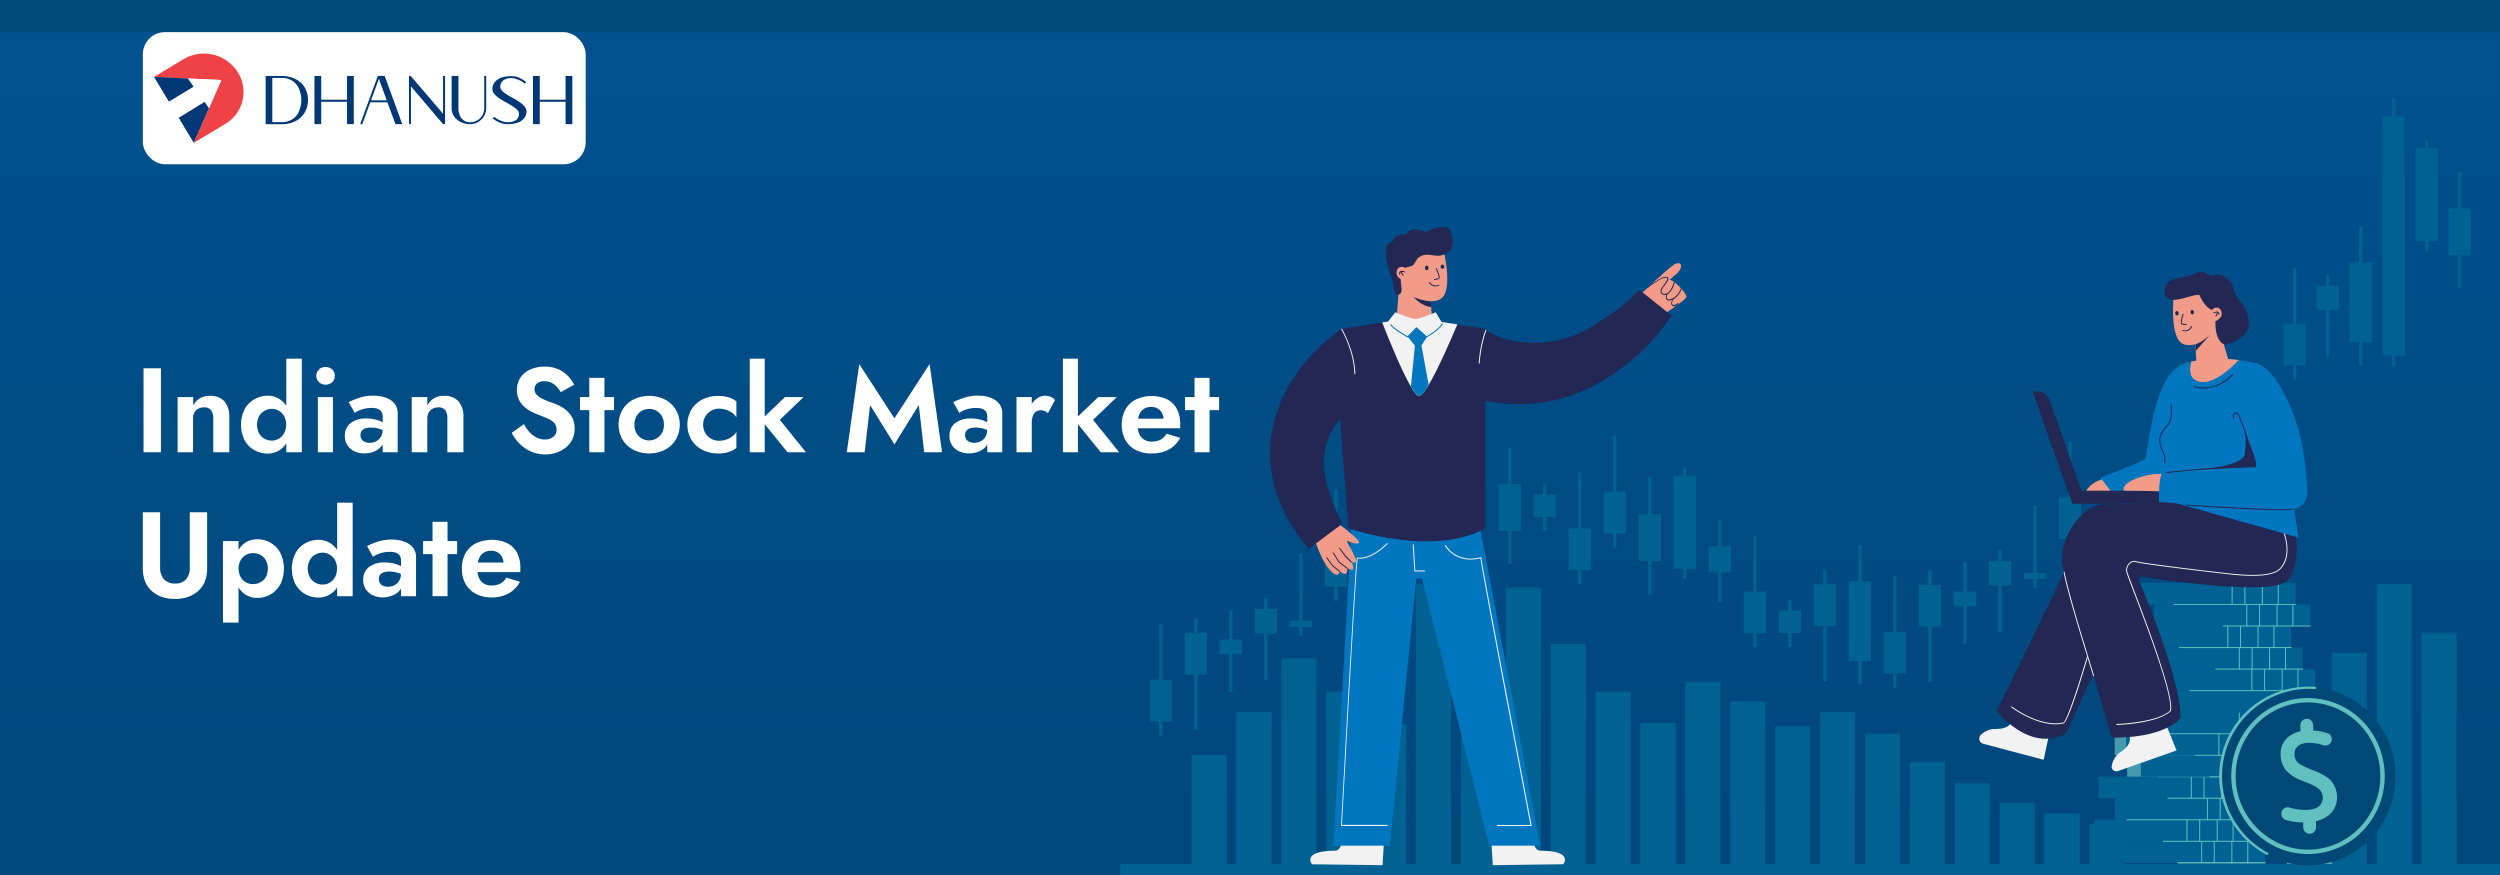 <svg id="Layer_1" data-name="Layer 1" xmlns="http://www.w3.org/2000/svg" xmlns:xlink="http://www.w3.org/1999/xlink" width="700" height="245" viewBox="0 0 700 245"><rect x="0" y="0" width="700" height="245" fill="#333333" stroke="none"/><defs><style>.cls-1{fill:url(#linear-gradient);}.cls-2{fill:#004875;}.cls-3{fill:#fff;}.cls-4{fill:#ef4246;}.cls-5{fill:#003775;}.cls-6{fill:none;}.cls-7{fill:#57b3b5;}.cls-8{fill:#006293;}.cls-9{fill:#60c0c0;}.cls-10{fill:#479aad;}.cls-11{fill:#f29b89;}.cls-12{fill:#f2f2f2;}.cls-13{fill:#222753;}.cls-14{fill:#0076be;}</style><linearGradient id="linear-gradient" x1="350" y1="-741.34" x2="350" y2="-524.33" gradientTransform="matrix(1, 0, 0, -1, 0, -508)" gradientUnits="userSpaceOnUse"><stop offset="0" stop-color="#00477c"/><stop offset="1" stop-color="#00518e"/></linearGradient></defs><title>BLOG POST - GRADIENT VERSION - 14 (1)</title><g id="Layer_1-2" data-name="Layer 1"><g id="Layer_13" data-name="Layer 13"><g id="BACKGROUND"><rect class="cls-1" width="700" height="245"/></g><rect id="STROKE" class="cls-2" width="700" height="9"/><rect id="LOGO_BACKGROUND" data-name="LOGO BACKGROUND" class="cls-3" x="40" y="9" width="124" height="37" rx="6.19"/><g id="DHANUSH_LOGO" data-name="DHANUSH LOGO"><path class="cls-4" d="M68.18,25.73a10.4,10.4,0,0,1-5,8.91L54.26,40l4.24-9.71L62,22.41,52.61,22h0l-9.5-.44,8.2-4.95a11.21,11.21,0,0,1,15.38,3.8h0A10.27,10.27,0,0,1,68.18,25.73Z"/><polygon class="cls-3" points="61.95 22.41 58.5 30.3 57.29 28.52 50.03 32.99 47.3 28.46 54.2 24.26 52.61 21.97 61.95 22.41"/><polygon class="cls-5" points="54.2 24.26 47.3 28.46 43.11 21.52 52.6 21.97 52.61 21.97 54.2 24.26"/><polygon class="cls-5" points="58.5 30.3 54.26 40 50.03 32.99 57.29 28.52 58.5 30.3"/><line class="cls-6" x1="52.61" y1="21.97" x2="52.59" y2="21.94"/><path class="cls-5" d="M86.24,28a7,7,0,0,1-.83,3.34A6.21,6.21,0,0,1,83,33.78a8.44,8.44,0,0,1-4,1H74.38V21.27H79a8.33,8.33,0,0,1,4,1,6.17,6.17,0,0,1,2.44,2.42A6.83,6.83,0,0,1,86.24,28Zm-7.43,6.2a5.43,5.43,0,0,0,3.09-.83,5,5,0,0,0,1.84-2.24A7.84,7.84,0,0,0,84.36,28a7.67,7.67,0,0,0-.62-3.1,5,5,0,0,0-1.84-2.24,5.36,5.36,0,0,0-3.09-.84H76.25V34.2Z"/><path class="cls-5" d="M97.17,27.92V21.27h1.89V34.76H97.17V28.49H89.94v6.27H88.05V21.27h1.89v6.65Z"/><path class="cls-5" d="M106.38,21.27h1.34l4.92,13.49h-1.92l-2.24-6.11h-4.8l-2.23,6.11h-.6l4.93-13.49Zm-2.49,6.82h4.4l-2.2-6Z"/><path class="cls-5" d="M124.06,31.85V21.27h.56V34.76h-.56l-9-10.59V34.76h-.55V21.27H115Z"/><path class="cls-5" d="M135.58,30.24v-9h.56v9a4.32,4.32,0,0,1-.61,2.27,4.83,4.83,0,0,1-1.63,1.64,4.42,4.42,0,0,1-2.27.61,5.91,5.91,0,0,1-2.48-.52,4.8,4.8,0,0,1-1.86-1.45,4.28,4.28,0,0,1-.83-2.22h0v-9.3h1.9v9a5.29,5.29,0,0,0,.37,2,3.17,3.17,0,0,0,1.1,1.43,3,3,0,0,0,1.81.53,3.82,3.82,0,0,0,2-.53,4.08,4.08,0,0,0,1.43-1.43A3.91,3.91,0,0,0,135.58,30.24Z"/><path class="cls-5" d="M143.3,21.86a4.39,4.39,0,0,0-1.82.33,2.39,2.39,0,0,0-1.06.88,2.08,2.08,0,0,0-.35,1.16,1.5,1.5,0,0,0,.29.89,4.17,4.17,0,0,0,.77.8,11.84,11.84,0,0,0,1.1.75c.4.24.83.49,1.28.73a12.33,12.33,0,0,1,1.41.82,13.41,13.41,0,0,1,1.25.88,4.51,4.51,0,0,1,.9,1,2,2,0,0,1,.34,1.12,3,3,0,0,1-.58,1.79,3.92,3.92,0,0,1-1.77,1.29,8.28,8.28,0,0,1-3,.48,5.15,5.15,0,0,1-1.6-.26,7.49,7.49,0,0,1-1.42-.63,6.86,6.86,0,0,1-1.09-.76l.44-.41a5.63,5.63,0,0,0,1,.67,7.26,7.26,0,0,0,1.31.58,4.3,4.3,0,0,0,1.38.23,4.11,4.11,0,0,0,2.44-.59,2.17,2.17,0,0,0,.79-1.84A1.38,1.38,0,0,0,145,31a3.16,3.16,0,0,0-.73-.73,10,10,0,0,0-1-.7L142,28.83q-.75-.41-1.47-.84a9.84,9.84,0,0,1-1.3-.92,4.74,4.74,0,0,1-1-1,2.19,2.19,0,0,1-.36-1.19,3,3,0,0,1,.59-1.79,3.84,3.84,0,0,1,1.76-1.29,8.07,8.07,0,0,1,3-.48,5.52,5.52,0,0,1,1.66.25A7.42,7.42,0,0,1,147.34,23l-.43.41a7.76,7.76,0,0,0-.95-.67,6.45,6.45,0,0,0-1.26-.56A4.2,4.2,0,0,0,143.3,21.86Z"/><path class="cls-5" d="M158.36,27.92V21.27h1.89V34.76h-1.89V28.49h-7.23v6.27h-1.89V21.27h1.89v6.65Z"/></g></g></g><rect class="cls-7" x="643.76" y="211.44" width="9.8" height="30.82"/><rect class="cls-8" x="333.65" y="211.44" width="9.8" height="30.82"/><rect class="cls-8" x="346.22" y="199.41" width="9.8" height="42.84"/><rect class="cls-8" x="358.79" y="184.33" width="9.8" height="57.92"/><rect class="cls-8" x="371.36" y="193.69" width="9.8" height="48.56"/><rect class="cls-8" x="383.93" y="202.87" width="9.8" height="39.38"/><rect class="cls-8" x="396.5" y="163.56" width="9.8" height="78.69"/><rect class="cls-8" x="409.07" y="177.19" width="9.8" height="65.07"/><rect class="cls-8" x="421.64" y="164.51" width="9.8" height="77.74"/><rect class="cls-8" x="434.2" y="180.29" width="9.8" height="61.97"/><rect class="cls-8" x="446.77" y="193.69" width="9.8" height="48.56"/><rect class="cls-8" x="459.34" y="202.43" width="9.8" height="39.83"/><rect class="cls-8" x="471.91" y="190.9" width="9.8" height="51.35"/><rect class="cls-8" x="484.48" y="196.4" width="9.8" height="45.86"/><rect class="cls-8" x="497.05" y="203.38" width="9.8" height="38.87"/><rect class="cls-8" x="509.62" y="199.41" width="9.8" height="42.84"/><rect class="cls-8" x="522.19" y="205.4" width="9.8" height="36.85"/><rect class="cls-8" x="534.75" y="213.29" width="9.8" height="28.96"/><rect class="cls-8" x="547.32" y="219.32" width="9.8" height="22.93"/><rect class="cls-8" x="559.89" y="224.73" width="9.8" height="17.52"/><rect class="cls-8" x="572.46" y="227.77" width="9.8" height="14.48"/><rect class="cls-8" x="585.03" y="230.79" width="9.8" height="11.46"/><rect class="cls-8" x="652.9" y="182.79" width="9.8" height="59.46"/><rect class="cls-8" x="665.47" y="163.56" width="9.8" height="78.69"/><rect class="cls-8" x="678.03" y="177.19" width="9.8" height="65.07"/><rect class="cls-7" x="640.33" y="208.42" width="9.8" height="33.83"/><rect class="cls-8" x="579.13" y="123.6" width="0.92" height="31.23"/><rect class="cls-8" x="576.48" y="139.22" width="6.23" height="11.66"/><rect class="cls-8" x="530.11" y="161.31" width="0.92" height="31.23"/><rect class="cls-8" x="527.46" y="176.92" width="6.23" height="11.66"/><rect class="cls-8" x="539.92" y="159.67" width="0.92" height="31.23"/><rect class="cls-8" x="537.26" y="163.78" width="6.23" height="11.66"/><rect class="cls-8" x="510.5" y="159.5" width="0.92" height="31.23"/><rect class="cls-8" x="507.85" y="163.61" width="6.23" height="11.66"/><rect class="cls-8" x="549.72" y="157.39" width="0.92" height="22.9"/><rect class="cls-8" x="547.06" y="165.65" width="6.23" height="4.07"/><rect class="cls-8" x="569.33" y="141.61" width="0.92" height="22.9"/><rect class="cls-8" x="566.67" y="160.42" width="6.23" height="1.71"/><rect class="cls-8" x="559.53" y="154.03" width="0.92" height="22.9"/><rect class="cls-8" x="556.87" y="157.11" width="6.23" height="6.82"/><rect class="cls-8" x="422.26" y="125.28" width="0.92" height="32.63"/><rect class="cls-8" x="419.61" y="135.54" width="6.23" height="13.12"/><rect class="cls-8" x="461.48" y="133.72" width="0.92" height="32.63"/><rect class="cls-8" x="458.82" y="143.98" width="6.23" height="13.12"/><rect class="cls-8" x="432.07" y="135.56" width="0.92" height="13.12"/><rect class="cls-8" x="429.41" y="138.48" width="6.23" height="6.23"/><rect class="cls-8" x="500.7" y="168.04" width="0.92" height="13.12"/><rect class="cls-8" x="498.04" y="170.96" width="6.23" height="6.23"/><rect class="cls-8" x="441.87" y="132.33" width="0.92" height="31.23"/><rect class="cls-8" x="439.22" y="147.94" width="6.23" height="11.66"/><rect class="cls-8" x="451.68" y="122.06" width="0.92" height="31.23"/><rect class="cls-8" x="449.02" y="137.68" width="6.23" height="11.66"/><rect class="cls-8" x="490.89" y="150.03" width="0.92" height="31.23"/><rect class="cls-8" x="488.24" y="165.65" width="6.23" height="11.66"/><rect class="cls-8" x="481.09" y="145.66" width="0.92" height="22.9"/><rect class="cls-8" x="478.43" y="152.92" width="6.23" height="7.36"/><rect class="cls-8" x="471.29" y="130.9" width="0.92" height="31.23"/><rect class="cls-8" x="468.63" y="133.24" width="6.23" height="25.99"/><rect class="cls-8" x="520.31" y="152.61" width="0.92" height="39.06"/><rect class="cls-8" x="517.65" y="162.79" width="6.23" height="22.33"/><rect class="cls-8" x="373.59" y="137.01" width="0.92" height="31.23"/><rect class="cls-8" x="370.93" y="152.62" width="6.23" height="11.66"/><rect class="cls-8" x="324.57" y="174.72" width="0.92" height="31.23"/><rect class="cls-8" x="321.91" y="190.33" width="6.23" height="11.66"/><rect class="cls-8" x="334.37" y="173.08" width="0.92" height="31.23"/><rect class="cls-8" x="331.72" y="177.19" width="6.23" height="11.66"/><rect class="cls-8" x="344.18" y="170.8" width="0.92" height="22.9"/><rect class="cls-8" x="341.52" y="179.06" width="6.23" height="4.07"/><rect class="cls-8" x="363.79" y="155.02" width="0.92" height="22.9"/><rect class="cls-8" x="361.13" y="173.83" width="6.23" height="1.71"/><rect class="cls-8" x="353.98" y="167.43" width="0.92" height="22.9"/><rect class="cls-8" x="351.33" y="170.52" width="6.23" height="6.82"/><rect class="cls-8" x="688.24" y="48.11" width="0.92" height="32.63"/><rect class="cls-8" x="685.58" y="58.37" width="6.23" height="13.12"/><rect class="cls-8" x="679" y="39.13" width="0.92" height="31.23"/><rect class="cls-8" x="676.35" y="41.47" width="6.23" height="25.99"/><rect class="cls-8" x="651.29" y="76.94" width="0.92" height="22.9"/><rect class="cls-8" x="648.63" y="80.02" width="6.23" height="6.82"/><rect class="cls-8" x="669.76" y="27.48" width="0.92" height="74.97"/><rect class="cls-8" x="667.11" y="32.67" width="6.23" height="66.88"/><rect class="cls-8" x="642.05" y="75" width="0.92" height="31.23"/><rect class="cls-8" x="639.39" y="90.62" width="6.23" height="11.66"/><rect class="cls-8" x="660.53" y="63.32" width="0.92" height="39.06"/><rect class="cls-8" x="657.87" y="73.49" width="6.23" height="22.33"/><rect class="cls-8" x="313.73" y="241.93" width="386.27" height="3.07"/><rect class="cls-8" x="590.5" y="235.56" width="43.7" height="6.03"/><path class="cls-9" d="M634.2,241.79H609.85a.2.2,0,0,1-.19-.19.2.2,0,0,1,.19-.2H634.2a.19.19,0,0,1,.19.2A.19.19,0,0,1,634.2,241.79Z"/><path class="cls-9" d="M616.46,241.73a.13.13,0,0,1-.13-.13v-6a.13.13,0,0,1,.13-.13.13.13,0,0,1,.14.13v6A.13.13,0,0,1,616.46,241.73Z"/><path class="cls-9" d="M620,241.73a.13.13,0,0,1-.14-.13v-6a.13.13,0,0,1,.14-.13.13.13,0,0,1,.13.13v6A.13.13,0,0,1,620,241.73Z"/><path class="cls-9" d="M624.93,241.73a.13.13,0,0,1-.14-.13v-6a.13.13,0,0,1,.14-.13.13.13,0,0,1,.13.13v6A.13.13,0,0,1,624.93,241.73Z"/><path class="cls-9" d="M629.38,241.73a.13.13,0,0,1-.14-.13v-6a.14.14,0,0,1,.28,0v6A.13.13,0,0,1,629.38,241.73Z"/><rect class="cls-8" x="586.38" y="229.53" width="43.7" height="6.03"/><path class="cls-9" d="M630.08,235.7H605.74a.14.14,0,0,1-.14-.14.13.13,0,0,1,.14-.13h24.34a.13.13,0,0,1,.14.13A.14.14,0,0,1,630.08,235.7Z"/><path class="cls-9" d="M612.35,235.7a.14.14,0,0,1-.14-.14v-6a.14.14,0,0,1,.14-.14.15.15,0,0,1,.14.14v6A.14.14,0,0,1,612.35,235.7Z"/><path class="cls-9" d="M615.91,235.7a.14.14,0,0,1-.14-.14v-6a.14.14,0,0,1,.28,0v6A.14.14,0,0,1,615.91,235.7Z"/><path class="cls-9" d="M620.81,235.7a.14.14,0,0,1-.14-.14v-6a.14.14,0,0,1,.28,0v6A.14.14,0,0,1,620.81,235.7Z"/><path class="cls-9" d="M625.26,235.7a.13.13,0,0,1-.13-.14v-6a.14.14,0,0,1,.13-.14.14.14,0,0,1,.14.14v6A.14.14,0,0,1,625.26,235.7Z"/><rect class="cls-8" x="592.12" y="223.5" width="43.7" height="6.03"/><path class="cls-9" d="M635.82,229.67H595.56a.14.14,0,0,1-.14-.14.15.15,0,0,1,.14-.14h40.26a.15.15,0,0,1,.14.14A.14.14,0,0,1,635.82,229.67Z"/><path class="cls-9" d="M618.09,229.67a.14.14,0,0,1-.14-.14v-6a.14.14,0,0,1,.14-.14.13.13,0,0,1,.13.14v6A.13.13,0,0,1,618.09,229.67Z"/><path class="cls-9" d="M621.65,229.67a.14.14,0,0,1-.14-.14v-6a.14.14,0,0,1,.14-.14.14.14,0,0,1,.14.14v6A.14.14,0,0,1,621.65,229.67Z"/><path class="cls-9" d="M626.55,229.67a.14.14,0,0,1-.14-.14v-6a.14.14,0,0,1,.14-.14.14.14,0,0,1,.14.14v6A.14.14,0,0,1,626.55,229.67Z"/><path class="cls-9" d="M631,229.67a.14.14,0,0,1-.14-.14v-6a.14.14,0,0,1,.14-.14.14.14,0,0,1,.14.14v6A.14.14,0,0,1,631,229.67Z"/><rect class="cls-8" x="587.6" y="217.47" width="43.7" height="6.03"/><path class="cls-9" d="M631.29,223.64H607a.14.14,0,0,1,0-.28h24.34a.14.14,0,0,1,0,.28Z"/><path class="cls-9" d="M613.56,223.64a.14.14,0,0,1-.14-.14v-6a.14.14,0,0,1,.28,0v6A.14.14,0,0,1,613.56,223.64Z"/><path class="cls-9" d="M617.12,223.64a.13.13,0,0,1-.13-.14v-6a.13.13,0,0,1,.13-.14.14.14,0,0,1,.14.14v6A.14.14,0,0,1,617.12,223.64Z"/><path class="cls-9" d="M622,223.64a.13.13,0,0,1-.13-.14v-6a.13.13,0,0,1,.13-.14.14.14,0,0,1,.14.14v6A.14.14,0,0,1,622,223.64Z"/><path class="cls-9" d="M626.48,223.64a.14.14,0,0,1-.14-.14v-6a.14.14,0,0,1,.14-.14.13.13,0,0,1,.13.14v6A.13.13,0,0,1,626.48,223.64Z"/><rect class="cls-10" x="595.62" y="211.44" width="43.7" height="6.03"/><path class="cls-9" d="M639.31,217.61H604.24a.14.14,0,0,1-.14-.14.14.14,0,0,1,.14-.14h35.07a.14.14,0,0,1,.14.14A.14.14,0,0,1,639.31,217.61Z"/><path class="cls-9" d="M621.58,217.61a.14.14,0,0,1-.14-.14v-6a.14.14,0,0,1,.28,0v6A.14.14,0,0,1,621.58,217.61Z"/><path class="cls-9" d="M625.14,217.61a.14.14,0,0,1-.13-.14v-6a.13.13,0,0,1,.13-.14.14.14,0,0,1,.14.14v6A.14.14,0,0,1,625.14,217.61Z"/><path class="cls-9" d="M630,217.61a.15.15,0,0,1-.14-.14v-6a.14.14,0,0,1,.14-.14.14.14,0,0,1,.14.14v6A.14.14,0,0,1,630,217.61Z"/><path class="cls-9" d="M634.5,217.61a.14.14,0,0,1-.14-.14v-6a.14.14,0,0,1,.14-.14.13.13,0,0,1,.13.14v6A.14.14,0,0,1,634.5,217.61Z"/><rect class="cls-10" x="592.12" y="205.4" width="43.7" height="6.03"/><path class="cls-9" d="M635.82,211.57H611.48a.13.13,0,0,1-.14-.13.14.14,0,0,1,.14-.14h24.34a.14.14,0,0,1,.14.14A.14.14,0,0,1,635.82,211.57Z"/><path class="cls-9" d="M618.09,211.57a.13.13,0,0,1-.14-.13v-6a.14.14,0,0,1,.14-.14.13.13,0,0,1,.13.14v6A.13.13,0,0,1,618.09,211.57Z"/><path class="cls-9" d="M621.65,211.57a.13.13,0,0,1-.14-.13v-6a.14.14,0,0,1,.14-.14.14.14,0,0,1,.14.14v6A.14.14,0,0,1,621.65,211.57Z"/><path class="cls-9" d="M626.55,211.57a.13.13,0,0,1-.14-.13v-6a.14.14,0,0,1,.14-.14.14.14,0,0,1,.14.14v6A.14.14,0,0,1,626.55,211.57Z"/><path class="cls-9" d="M631,211.57a.14.14,0,0,1-.14-.13v-6a.14.14,0,0,1,.14-.14.14.14,0,0,1,.14.14v6A.13.13,0,0,1,631,211.57Z"/><rect class="cls-8" x="599.44" y="211.47" width="43.7" height="6.03"/><path class="cls-9" d="M643.14,217.64H618.8a.13.13,0,0,1-.14-.13.14.14,0,0,1,.14-.14h24.34a.14.14,0,0,1,.14.14A.14.14,0,0,1,643.14,217.64Z"/><path class="cls-9" d="M625.4,217.64a.13.13,0,0,1-.13-.13v-6a.13.13,0,0,1,.13-.13.13.13,0,0,1,.14.13v6A.13.13,0,0,1,625.4,217.64Z"/><path class="cls-9" d="M629,217.64a.13.13,0,0,1-.14-.13v-6a.13.13,0,0,1,.14-.13.14.14,0,0,1,.14.13v6A.14.14,0,0,1,629,217.64Z"/><path class="cls-9" d="M633.87,217.64a.13.13,0,0,1-.14-.13v-6a.13.13,0,0,1,.14-.13.13.13,0,0,1,.13.13v6A.13.13,0,0,1,633.87,217.64Z"/><path class="cls-9" d="M638.32,217.64a.13.13,0,0,1-.14-.13v-6a.14.14,0,0,1,.28,0v6A.13.13,0,0,1,638.32,217.64Z"/><rect class="cls-8" x="595.32" y="205.44" width="43.7" height="6.03"/><path class="cls-9" d="M639,211.61H614.68a.14.14,0,0,1-.14-.14.13.13,0,0,1,.14-.13H639a.13.13,0,0,1,.14.13A.14.14,0,0,1,639,211.61Z"/><path class="cls-9" d="M621.29,211.61a.14.14,0,0,1-.14-.14v-6a.13.13,0,0,1,.14-.13.14.14,0,0,1,.14.13v6A.14.14,0,0,1,621.29,211.61Z"/><path class="cls-9" d="M624.85,211.61a.14.14,0,0,1-.14-.14v-6a.14.14,0,0,1,.14-.13.13.13,0,0,1,.14.13v6A.14.14,0,0,1,624.85,211.61Z"/><path class="cls-9" d="M629.75,211.61a.14.14,0,0,1-.14-.14v-6a.14.14,0,0,1,.14-.13.13.13,0,0,1,.14.13v6A.14.14,0,0,1,629.75,211.61Z"/><path class="cls-9" d="M634.2,211.61a.13.13,0,0,1-.13-.14v-6a.13.13,0,0,1,.13-.13.13.13,0,0,1,.14.13v6A.14.14,0,0,1,634.2,211.61Z"/><rect class="cls-8" x="601.06" y="199.41" width="43.7" height="6.03"/><path class="cls-9" d="M644.76,205.58H604.5a.13.13,0,0,1-.13-.14.13.13,0,0,1,.13-.13h40.26a.13.13,0,0,1,.14.13A.14.14,0,0,1,644.76,205.58Z"/><path class="cls-9" d="M627,205.58a.14.14,0,0,1-.14-.14v-6a.14.14,0,0,1,.14-.14.15.15,0,0,1,.14.14v6A.14.14,0,0,1,627,205.58Z"/><path class="cls-9" d="M630.59,205.58a.14.14,0,0,1-.14-.14v-6a.14.14,0,0,1,.28,0v6A.14.14,0,0,1,630.59,205.58Z"/><path class="cls-9" d="M635.49,205.58a.14.14,0,0,1-.14-.14v-6a.14.14,0,1,1,.28,0v6A.14.14,0,0,1,635.49,205.58Z"/><path class="cls-9" d="M639.94,205.58a.13.13,0,0,1-.13-.14v-6a.14.14,0,0,1,.13-.14.14.14,0,0,1,.14.14v6A.14.14,0,0,1,639.94,205.58Z"/><rect class="cls-8" x="596.54" y="193.38" width="43.7" height="6.03"/><path class="cls-8" d="M640.24,199.55H615.89a.13.13,0,0,1-.13-.14.14.14,0,0,1,.13-.14h24.35a.14.14,0,0,1,.13.14A.13.13,0,0,1,640.24,199.55Z"/><path class="cls-8" d="M622.5,199.55a.14.14,0,0,1-.14-.14v-6a.14.14,0,0,1,.14-.14.14.14,0,0,1,.14.14v6A.14.14,0,0,1,622.5,199.55Z"/><path class="cls-8" d="M626.07,199.55a.14.14,0,0,1-.14-.14v-6a.14.14,0,0,1,.14-.14.13.13,0,0,1,.13.14v6A.13.13,0,0,1,626.07,199.55Z"/><path class="cls-8" d="M631,199.55a.13.13,0,0,1-.13-.14v-6a.13.13,0,0,1,.13-.14.14.14,0,0,1,.14.14v6A.14.14,0,0,1,631,199.55Z"/><path class="cls-8" d="M635.42,199.55a.14.14,0,0,1-.14-.14v-6a.14.14,0,0,1,.14-.14.14.14,0,0,1,.14.14v6A.14.14,0,0,1,635.42,199.55Z"/><rect class="cls-8" x="604.56" y="187.35" width="43.7" height="6.03"/><path class="cls-9" d="M648.25,193.52H613.18a.14.14,0,0,1,0-.28h35.07a.14.14,0,1,1,0,.28Z"/><path class="cls-9" d="M630.52,193.52a.14.14,0,0,1-.14-.14v-6a.14.14,0,0,1,.14-.14.14.14,0,0,1,.14.14v6A.14.14,0,0,1,630.52,193.52Z"/><path class="cls-9" d="M634.08,193.52a.13.13,0,0,1-.13-.14v-6a.13.13,0,0,1,.13-.14.14.14,0,0,1,.14.14v6A.14.14,0,0,1,634.08,193.52Z"/><path class="cls-9" d="M639,193.52a.13.13,0,0,1-.13-.14v-6a.13.13,0,0,1,.13-.14.14.14,0,0,1,.14.14v6A.14.14,0,0,1,639,193.52Z"/><path class="cls-9" d="M643.44,193.52a.14.14,0,0,1-.14-.14v-6a.14.14,0,0,1,.14-.14.13.13,0,0,1,.13.14v6A.13.13,0,0,1,643.44,193.52Z"/><rect class="cls-8" x="601.06" y="181.32" width="43.7" height="6.03"/><path class="cls-9" d="M644.76,187.49H620.42a.14.14,0,0,1-.14-.14.14.14,0,0,1,.14-.14h24.34a.14.14,0,0,1,.14.14A.14.14,0,0,1,644.76,187.49Z"/><path class="cls-9" d="M627,187.49a.14.14,0,0,1-.14-.14v-6a.14.14,0,0,1,.14-.14.14.14,0,0,1,.14.14v6A.15.15,0,0,1,627,187.49Z"/><path class="cls-9" d="M630.59,187.49a.14.14,0,0,1-.14-.14v-6a.14.14,0,0,1,.28,0v6A.14.14,0,0,1,630.59,187.49Z"/><path class="cls-9" d="M635.49,187.49a.14.14,0,0,1-.14-.14v-6a.14.14,0,1,1,.28,0v6A.14.14,0,0,1,635.49,187.49Z"/><path class="cls-9" d="M639.94,187.49a.14.14,0,0,1-.13-.14v-6a.13.13,0,0,1,.13-.14.14.14,0,0,1,.14.14v6A.14.14,0,0,1,639.94,187.49Z"/><rect class="cls-8" x="597.82" y="175.28" width="43.7" height="6.03"/><path class="cls-9" d="M641.52,181.45H610.21a.13.13,0,0,1-.13-.13.13.13,0,0,1,.13-.14h31.31a.13.13,0,0,1,.13.14A.13.13,0,0,1,641.52,181.45Z"/><path class="cls-9" d="M623.78,181.45a.14.14,0,0,1-.14-.13v-6a.14.14,0,0,1,.14-.13.13.13,0,0,1,.14.13v6A.13.13,0,0,1,623.78,181.45Z"/><path class="cls-9" d="M627.35,181.45a.13.13,0,0,1-.14-.13v-6a.13.13,0,0,1,.14-.13.13.13,0,0,1,.13.13v6A.13.13,0,0,1,627.35,181.45Z"/><path class="cls-9" d="M632.24,181.45a.13.13,0,0,1-.13-.13v-6a.13.13,0,0,1,.13-.13.13.13,0,0,1,.14.13v6A.13.13,0,0,1,632.24,181.45Z"/><path class="cls-9" d="M636.7,181.45a.13.13,0,0,1-.14-.13v-6a.13.13,0,0,1,.14-.13.14.14,0,0,1,.14.13v6A.14.14,0,0,1,636.7,181.45Z"/><rect class="cls-8" x="603.15" y="169.25" width="43.7" height="6.03"/><path class="cls-9" d="M646.84,175.42H622.5a.14.14,0,0,1-.14-.14.14.14,0,0,1,.14-.13h24.34a.13.13,0,0,1,.14.13A.14.14,0,0,1,646.84,175.42Z"/><path class="cls-9" d="M629.11,175.42a.14.14,0,0,1-.14-.14v-6a.14.14,0,0,1,.14-.13.13.13,0,0,1,.14.13v6A.14.14,0,0,1,629.11,175.42Z"/><path class="cls-9" d="M632.67,175.42a.13.13,0,0,1-.13-.14v-6a.13.13,0,0,1,.13-.13.13.13,0,0,1,.14.13v6A.14.14,0,0,1,632.67,175.42Z"/><path class="cls-9" d="M637.57,175.42a.13.13,0,0,1-.13-.14v-6a.13.13,0,0,1,.13-.13.13.13,0,0,1,.14.13v6A.14.14,0,0,1,637.57,175.42Z"/><path class="cls-9" d="M642,175.42a.14.14,0,0,1-.14-.14v-6a.13.13,0,0,1,.14-.13.14.14,0,0,1,.14.13v6A.14.14,0,0,1,642,175.42Z"/><rect class="cls-8" x="599.03" y="163.22" width="43.7" height="6.03"/><path class="cls-9" d="M642.73,169.39h-34a.14.14,0,0,1-.14-.14.14.14,0,0,1,.14-.13h34a.14.14,0,0,1,.14.13A.14.14,0,0,1,642.73,169.39Z"/><path class="cls-9" d="M625,169.39a.14.14,0,0,1-.14-.14v-6a.14.14,0,0,1,.14-.14.14.14,0,0,1,.13.14v6A.13.13,0,0,1,625,169.39Z"/><path class="cls-9" d="M628.56,169.39a.14.14,0,0,1-.14-.14v-6a.14.14,0,0,1,.14-.14.15.15,0,0,1,.14.14v6A.14.14,0,0,1,628.56,169.39Z"/><path class="cls-9" d="M633.46,169.39a.14.14,0,0,1-.14-.14v-6a.14.14,0,0,1,.14-.14.15.15,0,0,1,.14.14v6A.14.14,0,0,1,633.46,169.39Z"/><path class="cls-9" d="M637.91,169.39a.14.14,0,0,1-.14-.14v-6a.15.15,0,0,1,.14-.14.14.14,0,0,1,.14.14v6A.14.14,0,0,1,637.91,169.39Z"/><path class="cls-11" d="M583.46,139.22s.58-4.73,7.32-5.43c2.76-.28,3.27,4.84,3.27,4.84Z"/><path class="cls-12" d="M603.94,196.5l5.5,13.63L593,215.91a1.3,1.3,0,0,1-1.69-1.57,6.06,6.06,0,0,1,2-3.46c4.75-3,2.79-4.71,2-10.18S603.94,196.5,603.94,196.5Z"/><path class="cls-12" d="M575.4,198.09l-3.18,14.66-16.93-4.5a1.48,1.48,0,0,1-.56-2.57,5.82,5.82,0,0,1,3.43-1.57c5.76.15,5.06-2.38,7.51-7.46S575.4,198.09,575.4,198.09Z"/><path class="cls-13" d="M559.09,199.06c.35-.52,21.13-43.51,21.13-43.51s2.37-10.08,8.76-11.81c3.07-.83,7.59,0,7.59,0l4.49,14s-14.7,29.68-22.55,47.69C568.05,210.85,559.09,199.06,559.09,199.06Z"/><path class="cls-14" d="M588.16,133.78s12.35-4.77,12.48-5.27c1.18-4.64,2.65-23.93,10.84-26.65,3.22-1.07,2.15,13.63,2.15,13.63l.52,22.54L594,141.4Z"/><path class="cls-13" d="M591.29,206.49s-13-44.12-13.71-47.83c-1.66-8.49,6.27-17.44,10.93-17.44s48.9-1.23,50.56,0c4.36,3.24,5.88,17.94.87,21.69-5.7,4.25-41.57-1.66-41.57-1.66s12.84,29.68,12.1,39.89C604.75,207.18,591.29,206.49,591.29,206.49Z"/><rect class="cls-13" x="580.22" y="137.39" width="32.96" height="3.66"/><path class="cls-13" d="M573.84,112l9.78,27.63-3.44,1.22-11-31.08h0A3.66,3.66,0,0,1,573.84,112Z"/><path class="cls-14" d="M643.59,150.54l-35.5-10s-6-29-.11-35.92a8.62,8.62,0,0,1,5.6-3.39,39.16,39.16,0,0,1,13.26-.4,43.81,43.81,0,0,1,5.13,1C637,104.89,643.59,150.54,643.59,150.54Z"/><path class="cls-11" d="M608.67,82.42s-1.43,12.56,2.82,14S622.18,92,622.18,92l.71-10.41Z"/><path class="cls-11" d="M614.54,94.25l.56,8.55s7.27,1.07,8.87-1.22c.37-.52-2.85-9.8-2.85-9.8Z"/><path class="cls-13" d="M606.27,80.27c-.32,1-.52,3.07,1.66,3.62s7.64-2.13,8.05-1.07c.64,1.65,2.1,3.64,3.53,4a22.51,22.51,0,0,1,.86,2.61s-.53,4.45,1.72,6.61c1.41,1.36,7.65-1.82,7.62-5.24a10.21,10.21,0,0,0-2.87-6.94c-1.41-1.66-1.4-3.31-2-4.49s-2.71-2.94-4.65-2.36c-2.38.71-2.73-2-5.59-.44C611.92,78.1,607.25,77.25,606.27,80.27Z"/><path class="cls-13" d="M614.75,96.37c1.35-.23,3.94-2.5,3.94-2.5l-3.89,4.38S614.81,97,614.75,96.37Z"/><path class="cls-13" d="M610,87.65a.57.57,0,0,1-.37.69c-.26,0-.51-.2-.56-.55a.56.56,0,0,1,.36-.69C609.7,87.06,610,87.3,610,87.65Z"/><path class="cls-13" d="M614.29,87.33a.57.57,0,0,1-.37.7c-.25,0-.5-.21-.56-.55a.57.57,0,0,1,.37-.69C614,86.75,614.24,87,614.29,87.33Z"/><path class="cls-13" d="M611.87,91a2.4,2.4,0,0,1-1-.18c-.53-.25,0-2.1.27-2.88a.14.14,0,0,1,.18-.09.13.13,0,0,1,.08.17c-.4,1.24-.6,2.46-.41,2.55a2.61,2.61,0,0,0,1.14.14.14.14,0,0,1,.15.12.15.15,0,0,1-.12.16Z"/><path class="cls-11" d="M619,87.47c.06,0,.39-1.39,1.73-1.35s1.53,1.95,1.21,2.42a3.31,3.31,0,0,1-2.22,1.58Z"/><path class="cls-13" d="M621.34,88.18a.13.13,0,0,1-.14-.13.59.59,0,0,0-.21-.51c-.28-.16-.8.06-1,.15a.13.13,0,0,1-.19,0,.14.14,0,0,1,.06-.19s.78-.42,1.24-.15a.78.78,0,0,1,.35.74.12.12,0,0,1-.13.14Z"/><path class="cls-13" d="M620.47,88.62a.13.13,0,0,1-.13-.11c0-.08,0-.15.11-.32a2.38,2.38,0,0,0,.32-.84.14.14,0,0,1,.15-.12.13.13,0,0,1,.12.15,2.53,2.53,0,0,1-.35.94c0,.06-.07.13-.08.16a.14.14,0,0,1-.11.14Z"/><path class="cls-13" d="M611.87,92.74a2.33,2.33,0,0,1-.7-.09.14.14,0,1,1,.08-.26,1.75,1.75,0,0,0,2.22-1,.13.13,0,0,1,.17-.08.13.13,0,0,1,.09.17A1.83,1.83,0,0,1,611.87,92.74Z"/><path class="cls-11" d="M626.84,100.82c-1.8,1.91-6.65,6.6-10.51,6.13s-3.19-4.11-2.75-5.73A39.16,39.16,0,0,1,626.84,100.82Z"/><path class="cls-13" d="M617.05,108.78a8.11,8.11,0,0,1-2.95-.5l.11-.25s5.51,2.3,10.9-3.34l.2.19A11.26,11.26,0,0,1,617.05,108.78Z"/><path class="cls-11" d="M594.66,137.39c-.83-2.86,7.72-5.15,11-4.63s2.06,4.92,2.06,4.92S601.06,137.39,594.66,137.39Z"/><path class="cls-13" d="M606.21,129.63l-.27,0a5,5,0,0,0-.53-3.22,8.65,8.65,0,0,1-.75-2.42c-.3-2.15.82-3.45,1.9-4.7q.27-.3.51-.6c1.12-1.36.71-5.36.71-5.4l.27,0c0,.17.42,4.15-.77,5.61q-.24.3-.51.6c-1,1.21-2.12,2.46-1.84,4.48a8.58,8.58,0,0,0,.73,2.35A5.28,5.28,0,0,1,606.21,129.63Z"/><path class="cls-13" d="M628,116.92a29.56,29.56,0,0,1,.57,10.14c-.41,3.48-12.13,4.3-12.13,4.3s13.78,4.44,16.36,1.33S628,116.92,628,116.92Z"/><path class="cls-14" d="M605.64,132.06s21.83-1.26,25.71-1.2c2.14,0-5.55-15.62-6.37-17.91-1.75-4.91,3.2-10.68,4.9-11.17,4.9-1.41,10.06,7.82,12.88,15.88s3.16,18.13,3.16,18.13,1.26,6.25-4,6.75-37.42-2-37.42-2S604.31,133.31,605.64,132.06Z"/><path class="cls-13" d="M638.69,142.83c-7.89,0-25.79-1.23-26.69-1.29l0-.28c.27,0,26.42,1.82,29.89,1.14l.06.27A20.58,20.58,0,0,1,638.69,142.83Z"/><path class="cls-13" d="M606.59,132.46l0-.27c.14,0,14.1-1.62,23.91-1.74a.8.8,0,0,0,.64-.32.63.63,0,0,0,.09-.58c-1.66-5.5-3.18-10-4.49-13.25-.13-.33-.33-.53-.54-.56a.61.61,0,0,0-.54.29,1.07,1.07,0,0,0-.09,1.09l-.25.11a1.37,1.37,0,0,1,.11-1.37.88.88,0,0,1,.8-.39c.19,0,.53.15.76.73,1.32,3.3,2.84,7.77,4.51,13.27a.92.92,0,0,1-.14.83,1.06,1.06,0,0,1-.86.42C620.68,130.85,606.73,132.45,606.59,132.46Z"/><path class="cls-12" d="M586.12,189.34c-.07-.24-7.34-23.24-8.32-29.21l.27,0c1,5.94,8.24,28.93,8.32,29.16Z"/><path class="cls-12" d="M592.59,203v-.28c.12,0,11.5-.38,15-3.74,1-4-6.65-24-10.32-33.65-1.08-2.83-1.78-4.69-1.92-5.2a2.65,2.65,0,0,1,.9-2.51,1.83,1.83,0,0,1,1.88-.48c1.3.51,22.46,3.06,27.21,3.53,7,.7,11.39.19,13-1.51,3.45-3.65,1.13-9.66,1.11-9.72l.25-.1c0,.06,2.41,6.23-1.16,10-1.67,1.76-6.12,2.3-13.22,1.6-4-.4-25.92-3-27.29-3.55a1.58,1.58,0,0,0-1.6.43,2.32,2.32,0,0,0-.81,2.23c.13.49.87,2.45,1.91,5.17,3.68,9.71,11.36,29.91,10.31,33.85v0l0,0C604.25,202.62,593.07,203,592.59,203Z"/><path class="cls-12" d="M575.51,202.8c-6.15,0-12.38-4.78-12.45-4.83l.17-.22c.08.06,7.82,6,14.47,4.55,1-.22,4.63-11.52,6.68-18.6l.27.08c-.55,1.89-5.39,18.47-6.89,18.79A10.61,10.61,0,0,1,575.51,202.8Z"/><path class="cls-12" d="M417.51,234.51l.47,7.74,19.74-.26s3.07-3.8-6.49-3.8c-1.92,0-2.22-4.06-2.22-4.06Z"/><path class="cls-12" d="M387.58,234.51l-.47,7.74L367.36,242s-3.06-3.8,6.5-3.8c1.91,0,2.21-4.06,2.21-4.06Z"/><polygon class="cls-14" points="378.55 145.58 373.36 236.78 389.16 236.78 396.56 162.02 398.16 161.94 416.98 236.78 431.23 236.78 413.35 142.12 378.55 145.58"/><polygon class="cls-12" points="398.98 160.01 396.04 160.01 395.55 152.43 395.83 152.41 396.29 159.73 398.98 159.73 398.98 160.01"/><path class="cls-12" d="M428.86,231.28h-9.71V231h9.37c-.9-4.69-13.52-70.6-14-74.66-7.18,1.74-10-3.57-10-3.62l.25-.13s2.77,5.24,9.84,3.44l.17,0v.17c0,1.46,13.94,74.22,14.09,75Z"/><path class="cls-12" d="M388.55,231.28H375.49v-.15c.16-2.95,3.88-72.34,4.43-74.9l0-.13.13,0c3.86.65,8.31-4,8.36-4.08l.2.19c-.19.2-4.5,4.73-8.47,4.18-.61,4.1-4.21,71-4.4,74.58h12.77Z"/><path class="cls-11" d="M400.45,81.91l.65,9.24s-7.82,1.85-9.87-.22c-.47-.47.58-11,.58-11Z"/><path class="cls-13" d="M400.63,84.34c-1.49,0-5.28-1.89-5.28-1.89A7.86,7.86,0,0,0,400.72,86C400.7,85.57,400.65,85,400.63,84.34Z"/><path class="cls-11" d="M404,69.22s3.29,12.56-.83,14.62S391.65,81,391.65,81l-2.24-10.47Z"/><path class="cls-13" d="M403.39,74.73a.5.5,0,1,0,1,0c0-.35-.21-.65-.47-.65A.58.58,0,0,0,403.39,74.73Z"/><path class="cls-13" d="M399,75a.6.6,0,0,0,.48.66c.26,0,.48-.29.49-.64s-.21-.65-.47-.65S399,74.68,399,75Z"/><path class="cls-13" d="M401.66,78.39a.13.13,0,0,1-.13-.13.13.13,0,0,1,.13-.14,2.85,2.85,0,0,0,1.14-.31c.18-.13-.19-1.31-.79-2.54a.12.12,0,0,1,.06-.18.13.13,0,0,1,.18.06c.38.76,1.2,2.55.7,2.89a2.87,2.87,0,0,1-1.28.35Z"/><path class="cls-13" d="M401.87,80.2a1.83,1.83,0,0,1-1.71-1.08.14.14,0,0,1,.06-.19.13.13,0,0,1,.18.06,1.79,1.79,0,0,0,2.41.74.15.15,0,0,1,.19.07.14.14,0,0,1-.07.18A2.68,2.68,0,0,1,401.87,80.2Z"/><path class="cls-13" d="M389.9,67.62c.88-2.63,3.52-1.76,3.68-2a3.34,3.34,0,0,1,3.86-1.2c.86.27,1.77.73,2.52.23,1-.67,5.47-2.21,6.23.08,1.67,5-.68,6.28-2.69,6.78-1.14.29-2.34-.12-3.52-.16a3.81,3.81,0,0,0-3.2,1.16,10.27,10.27,0,0,1-1,1.6c-.76.69-2,.52-2.81,1.19a3.08,3.08,0,0,0-.77,2.44,20.53,20.53,0,0,0,.19,2.6,3.41,3.41,0,0,1,0,1.31,1.06,1.06,0,0,1-.88.86c-.66,0-1.05-.72-1.2-1.37a9,9,0,0,1-.22-1.8C390.06,78.57,385.61,68.21,389.9,67.62Z"/><path class="cls-11" d="M394.19,75.86c-.07,0-.6-1.35-2-1.11s-1.27,2.2-.87,2.64a3.38,3.38,0,0,0,2.48,1.27Z"/><path class="cls-13" d="M391.93,76.92a.14.14,0,0,1-.14-.12A.81.81,0,0,1,392,76c.44-.35,1.26-.05,1.29,0a.13.13,0,0,1-.09.25c-.2-.07-.76-.21-1,0a.58.58,0,0,0-.15.55.13.13,0,0,1-.12.15Z"/><path class="cls-13" d="M392.87,77.24h0a.13.13,0,0,1-.13-.11.76.76,0,0,0-.11-.16,2.55,2.55,0,0,1-.49-.9.14.14,0,1,1,.27-.07,2.59,2.59,0,0,0,.44.81c.12.15.18.22.17.31A.14.14,0,0,1,392.87,77.24Z"/><path class="cls-13" d="M415.91,92.07v55.86c-14.81,8.23-38.35,0-38.35,0L375,114.59l.63-22.52L387,90.27l4.4-.69,4.74.38,5.92-.09,6,1Z"/><path class="cls-12" d="M408.06,90.83c-1.66,3.93-5.5,12.84-8.27,17.34-1,1.61-1.83,2.66-2.4,2.71s-1.39-1-2.38-2.69h0c-2.52-4.31-6-12.77-8-17.91l4.4-.69,4.74.38,5.92-.09Z"/><path class="cls-12" d="M388.55,90.22c.05-.21,2.16-2.77,2.16-2.77s4.5,1.91,5.67,1.86S402,87.45,402,87.45l1.91,3.16s-3.6,3.5-7.4,3.72C392.87,94.55,388.55,90.22,388.55,90.22Z"/><path class="cls-14" d="M394.19,94.48l-.07,0c-.16-.09-3.94-2.2-4.83-3.48a.16.16,0,0,1,0-.2.14.14,0,0,1,.19,0c.78,1.12,4.05,3,4.64,3.35l2.38-2.48a.13.13,0,0,1,.19,0l2.76,2.49c.56-.32,3.68-2.16,4.25-3.61a.14.14,0,0,1,.18-.08.15.15,0,0,1,.08.18c-.66,1.67-4.31,3.72-4.47,3.8a.14.14,0,0,1-.16,0L396.65,92l-2.36,2.47A.14.14,0,0,1,394.19,94.48Z"/><path class="cls-14" d="M400,107.6s-.06.23-.16.57c-1,1.61-1.83,2.66-2.4,2.71s-1.39-1-2.38-2.69h0l1.11-11.42-1.92-2.42,2.45-2.56,2.83,2.56L398,96.76Z"/><path class="cls-11" d="M459.18,82.63s6.94-6.74,9.63-8.6c.4-.28,1.95-.81,1.89.58s-2,2.59-3.23,3.78c1.13-.21,5,3.89,4.7,4.83s-7.09,5.3-7.09,5.3Z"/><path class="cls-13" d="M468.75,85.75a.87.87,0,0,1-.52-.16c-.19-.15-.54-.59,0-1.66-.87.36-1.31.2-1.53,0a1.4,1.4,0,0,1-.09-1.46,1.25,1.25,0,0,1-1.45-.28c-.17-.21-.62-1,.79-2.45a.13.13,0,0,1,.19.19c-1,1-1,1.74-.77,2.09a1.11,1.11,0,0,0,1.45,0,.15.15,0,0,1,.17,0,.15.15,0,0,1,0,.17c-.34.62-.38,1.22-.12,1.48s.83.19,1.61-.21a.12.12,0,0,1,.16,0,.14.14,0,0,1,0,.16c-.61,1-.55,1.49-.3,1.68s.9.11,1.36-.4a.14.14,0,1,1,.2.19A1.71,1.71,0,0,1,468.75,85.75Z"/><path class="cls-13" d="M461.54,80.52a.14.14,0,0,1-.12-.06.14.14,0,0,1,0-.19,28.35,28.35,0,0,1,3.64-2.36l.2-.07c.83-.31,1.61-.59,1.85,0s-.78,1.79-1,2a.14.14,0,1,1-.21-.17c.46-.55,1.05-1.46.93-1.76s-.65-.18-1.49.13l-.2.07a29.45,29.45,0,0,0-3.57,2.32Z"/><path class="cls-13" d="M466.87,82.37a.17.17,0,0,1-.12-.07.14.14,0,0,1,.05-.19c1.31-.8,1.83-3,1.83-3a.15.15,0,0,1,.17-.11.15.15,0,0,1,.1.17c0,.1-.55,2.36-2,3.22Z"/><path class="cls-13" d="M468.58,83.76a.15.15,0,0,1-.12-.07.14.14,0,0,1,.05-.19,5.57,5.57,0,0,0,2.12-2.71.12.12,0,0,1,.17-.09.14.14,0,0,1,.09.17,5.67,5.67,0,0,1-2.24,2.87Z"/><path class="cls-13" d="M416.05,92.44c6.34,3.9,14.91,4.53,22.65,2.17a30.9,30.9,0,0,0,9.78-5c6.56-4,8.51-6.6,10.55-8.45,2.67,2.1,8.91,7.13,9,7.18a59.16,59.16,0,0,1-23,20.25,44.6,44.6,0,0,1-38.45.45Z"/><path class="cls-12" d="M414.31,101.81l-.27,0a34.29,34.29,0,0,1,1.88-9.41l.26.11A34.22,34.22,0,0,0,414.31,101.81Z"/><path class="cls-11" d="M367.73,150s1.75,5.59,3.72,8.44c.89,1.27,2.57,3,3.22,2.4a1.59,1.59,0,0,0,.33-1s1.38,1.18,1.87.79.37-1.56.37-1.56,1.22.72,1.52.4c.58-.61-.38-2.11-.38-2.11s1,.51,1.41-.17c.22-.39-2.74-5.79-2.74-5.79s3.57,1.49,3.48.39-7.77-6.67-7.77-6.67Z"/><path class="cls-13" d="M375,160a.16.16,0,0,1-.09,0l-1.79-1.41c-.16-.14-1.46-2-1.72-2.33a.14.14,0,0,1,0-.19.15.15,0,0,1,.2,0c.58.83,1.55,2.17,1.67,2.28l1.78,1.4a.15.15,0,0,1,0,.2A.16.16,0,0,1,375,160Z"/><path class="cls-13" d="M377.24,159.24a.16.16,0,0,1-.09,0l-2.25-1.69,0,0-1.69-2.64a.13.13,0,0,1,0-.19.14.14,0,0,1,.19,0l1.68,2.62,2.23,1.68a.15.15,0,0,1,0,.2A.16.16,0,0,1,377.24,159.24Z"/><path class="cls-13" d="M378.38,157.53a.18.18,0,0,1-.1,0l-1.67-1.69L375,153.6a.14.14,0,0,1,0-.19.12.12,0,0,1,.19,0l1.61,2.19,1.66,1.66a.15.15,0,0,1,0,.2A.21.21,0,0,1,378.38,157.53Z"/><path class="cls-13" d="M385.31,109.35c-8.8,5.31-12.93,10.3-14.18,16-1.49,6.73,1.07,13.79,4.71,21.32l-9.4,7c-8.55-10.07-11.71-20.66-10.61-30.59,1.3-11.76,8.45-23,19.8-31Z"/><path class="cls-12" d="M379.22,104.79c-.06-6.45-3.67-12.58-3.7-12.65l.23-.14c0,.07,3.68,6.27,3.75,12.78Z"/><ellipse class="cls-2" cx="646.21" cy="217.29" rx="24.54" ry="24.96" transform="translate(-5.59 17.38) rotate(-1.53)"/><path class="cls-9" d="M646.21,239.13a21.17,21.17,0,0,1-7.55-1.39,22,22,0,0,1-8-35.47,21.14,21.14,0,0,1,15-6.81,21.49,21.49,0,0,1,19.11,10.78,22.18,22.18,0,0,1,2.95,10.48h0a21.87,21.87,0,0,1-4.13,13.47,21.21,21.21,0,0,1-16.76,8.93Zm0-42.45h-.54a20,20,0,0,0-14.15,6.42,20.8,20.8,0,0,0,7.6,33.48,19.81,19.81,0,0,0,7.66,1.31,20,20,0,0,0,15.8-8.42,20.65,20.65,0,0,0,3.89-12.73h0a20.88,20.88,0,0,0-2.78-9.9A20.25,20.25,0,0,0,646.19,196.68Z"/><path class="cls-9" d="M653.55,219.87a6.33,6.33,0,0,0-1.91-2.19,17.68,17.68,0,0,0-3.68-1.89l-.34-.13a24,24,0,0,1-3.29-1.49l-.08,0a4.43,4.43,0,0,1-1.36-1.27,3.32,3.32,0,0,1-.44-1.66,2.85,2.85,0,0,1,.95-2.31,2.68,2.68,0,0,1,.78-.5,5.5,5.5,0,0,1,2.15-.43,9.87,9.87,0,0,1,1.42.06,15.45,15.45,0,0,1,2.84.61,1.77,1.77,0,0,0,2.2-1.09v0a1.77,1.77,0,0,0-1.1-2.3,16.32,16.32,0,0,0-4-.74l0-1.5a1.89,1.89,0,0,0-.56-1.28,1.76,1.76,0,0,0-1.29-.49,1.81,1.81,0,0,0-1.74,1.86l.05,1.64a7.77,7.77,0,0,0-3.56,1.69,6.06,6.06,0,0,0-2,5,6.85,6.85,0,0,0,1.49,4.23,11,11,0,0,0,4.49,2.89l.33.14a24.65,24.65,0,0,1,3.3,1.46,6.41,6.41,0,0,1,1.06.73,3.1,3.1,0,0,1,1.1,2.34,3,3,0,0,1-1.06,2.51,3.19,3.19,0,0,1-.94.55,7.22,7.22,0,0,1-2.55.46,8.68,8.68,0,0,1-1,0,14.54,14.54,0,0,1-2.51-.35c-.44-.09-.86-.19-1.28-.31a1.39,1.39,0,0,0-.53-.07,1.82,1.82,0,0,0-.52,3.53,16.48,16.48,0,0,0,4.93.69l0,1.45a1.79,1.79,0,1,0,3.58-.1l0-1.7a8.5,8.5,0,0,0,3.65-1.73,6.34,6.34,0,0,0,2.22-5.29A6.9,6.9,0,0,0,653.55,219.87Z"/><path class="cls-9" d="M634.81,239.35l-.14,0a25,25,0,0,1,11.79-47.09c.6,0,1.21,0,1.81.07a.31.31,0,0,1,.29.32.33.33,0,0,1-.33.29q-.88-.06-1.77-.06A24.41,24.41,0,0,0,635,238.78a.29.29,0,0,1,.12.41A.3.3,0,0,1,634.81,239.35Z"/><path class="cls-3" d="M45.06,103.12v23.51H40.19V103.12Z"/><path class="cls-3" d="M59.1,114.88a2.27,2.27,0,0,0-2-.81,3.28,3.28,0,0,0-1.61.39,2.5,2.5,0,0,0-1.07,1.09,3.53,3.53,0,0,0-.37,1.68v9.4H49.73V111.18H54.1v2.35a5.07,5.07,0,0,1,1.86-2,5.39,5.39,0,0,1,2.81-.69,5.1,5.1,0,0,1,4.09,1.57,6.44,6.44,0,0,1,1.35,4.35v9.87h-4.5v-9.4A3.88,3.88,0,0,0,59.1,114.88Z"/><path class="cls-3" d="M68.51,114.52a7.07,7.07,0,0,1,2.75-2.73,7.4,7.4,0,0,1,3.63-1,6.16,6.16,0,0,1,3.44,1,6.56,6.56,0,0,1,2.35,2.77,11.23,11.23,0,0,1,0,8.62A6.53,6.53,0,0,1,78.33,126a6.16,6.16,0,0,1-3.44,1,7.5,7.5,0,0,1-3.63-.94,7.08,7.08,0,0,1-2.75-2.76,9.72,9.72,0,0,1,0-8.75Zm4,6.77a4,4,0,0,0,1.54,1.55,4.25,4.25,0,0,0,2.09.53,3.77,3.77,0,0,0,1.89-.52,3.9,3.9,0,0,0,1.51-1.53,5.24,5.24,0,0,0,0-4.83A4,4,0,0,0,78.06,115a3.77,3.77,0,0,0-1.89-.52,4.26,4.26,0,0,0-2.09.54,3.87,3.87,0,0,0-1.54,1.54,5.27,5.27,0,0,0,0,4.77Zm12-20.86v26.2H80.16v-26.2Z"/><path class="cls-3" d="M89.3,103.44a2.67,2.67,0,0,1,1.85-.69,2.64,2.64,0,0,1,1.83.69,2.28,2.28,0,0,1,.75,1.76A2.3,2.3,0,0,1,93,107a2.6,2.6,0,0,1-1.83.7,2.63,2.63,0,0,1-1.85-.7,2.39,2.39,0,0,1,0-3.51Zm3.93,7.74v15.45H89V111.18Z"/><path class="cls-3" d="M101.26,123a2.12,2.12,0,0,0,.92.74,3.37,3.37,0,0,0,1.29.25,3.88,3.88,0,0,0,1.82-.42,3.45,3.45,0,0,0,1.31-1.21,3.52,3.52,0,0,0,.5-1.9l.54,2a3.84,3.84,0,0,1-.82,2.48,5,5,0,0,1-2.12,1.51,7.28,7.28,0,0,1-2.7.51,6.36,6.36,0,0,1-2.69-.57,4.8,4.8,0,0,1-2-1.67,4.57,4.57,0,0,1-.76-2.67,4.4,4.4,0,0,1,1.58-3.56,6.83,6.83,0,0,1,4.47-1.31,9.71,9.71,0,0,1,2.6.31,8.11,8.11,0,0,1,1.9.73,4.46,4.46,0,0,1,1.11.84v2a6.66,6.66,0,0,0-2-1,8.38,8.38,0,0,0-2.37-.33,4.55,4.55,0,0,0-1.65.25,2,2,0,0,0-.94.7,2,2,0,0,0-.3,1.13A2,2,0,0,0,101.26,123Zm-3.63-10.4a20.46,20.46,0,0,1,3-1.22,12,12,0,0,1,3.9-.59,10.17,10.17,0,0,1,3.53.57,5.43,5.43,0,0,1,2.42,1.66,4.16,4.16,0,0,1,.87,2.67v10.95h-4.2v-10a2.72,2.72,0,0,0-.2-1.09,1.83,1.83,0,0,0-.62-.76,2.8,2.8,0,0,0-1-.44,6.22,6.22,0,0,0-1.28-.13,8.53,8.53,0,0,0-2.05.24,7.85,7.85,0,0,0-1.68.57,6.78,6.78,0,0,0-1,.57Z"/><path class="cls-3" d="M124.7,114.88a2.27,2.27,0,0,0-2-.81,3.28,3.28,0,0,0-1.61.39,2.5,2.5,0,0,0-1.07,1.09,3.53,3.53,0,0,0-.37,1.68v9.4h-4.37V111.18h4.37v2.35a5.07,5.07,0,0,1,1.86-2,5.39,5.39,0,0,1,2.81-.69,5.1,5.1,0,0,1,4.09,1.57,6.44,6.44,0,0,1,1.35,4.35v9.87h-4.5v-9.4A3.88,3.88,0,0,0,124.7,114.88Z"/><path class="cls-3" d="M148.26,121a6.66,6.66,0,0,0,2,1.51,5.11,5.11,0,0,0,2.32.54,3.58,3.58,0,0,0,2.35-.74,2.46,2.46,0,0,0,.91-2,2.69,2.69,0,0,0-.56-1.78,4.81,4.81,0,0,0-1.64-1.2c-.73-.34-1.62-.72-2.67-1.12-.56-.2-1.21-.48-1.94-.82a9.87,9.87,0,0,1-2.06-1.35,6.77,6.77,0,0,1-1.61-2,6.58,6.58,0,0,1,.38-6.35,6.5,6.5,0,0,1,2.79-2.25,9.51,9.51,0,0,1,3.95-.79,9.23,9.23,0,0,1,3.88.75,9,9,0,0,1,2.72,1.92,9.74,9.74,0,0,1,1.69,2.4L157,109.8a7.72,7.72,0,0,0-1.12-1.53,5.58,5.58,0,0,0-1.5-1.1,4.22,4.22,0,0,0-1.91-.42,3,3,0,0,0-2.12.65,2,2,0,0,0-.7,1.53,2.22,2.22,0,0,0,.57,1.53,5.57,5.57,0,0,0,1.74,1.24,24.08,24.08,0,0,0,3,1.19,14.08,14.08,0,0,1,2.2,1,9,9,0,0,1,1.91,1.46,6.39,6.39,0,0,1,1.35,2,6.91,6.91,0,0,1,.48,2.67,6.75,6.75,0,0,1-.67,3.06,6.54,6.54,0,0,1-1.85,2.26,8.45,8.45,0,0,1-2.63,1.41,9.55,9.55,0,0,1-3.08.49,9.79,9.79,0,0,1-4-.82,10.38,10.38,0,0,1-3.24-2.24,11.08,11.08,0,0,1-2.15-3l3.43-2.42A12.51,12.51,0,0,0,148.26,121Z"/><path class="cls-3" d="M171.93,111.18v3.66h-9.54v-3.66Zm-2.69-5.37v20.82H165V105.81Z"/><path class="cls-3" d="M174.33,114.67a7.71,7.71,0,0,1,3.06-2.82,10,10,0,0,1,8.76,0,7.71,7.71,0,0,1,3.06,2.82,8.46,8.46,0,0,1,0,8.45,7.68,7.68,0,0,1-3.06,2.84,10,10,0,0,1-8.76,0,7.68,7.68,0,0,1-3.06-2.84,8.46,8.46,0,0,1,0-8.45Zm3.86,6.54a4.09,4.09,0,0,0,7.16,0,4.63,4.63,0,0,0,.55-2.3,4.71,4.71,0,0,0-.55-2.32,3.93,3.93,0,0,0-1.5-1.55,4.35,4.35,0,0,0-4.16,0,3.93,3.93,0,0,0-1.5,1.55,4.71,4.71,0,0,0-.55,2.32A4.63,4.63,0,0,0,178.19,121.21Z"/><path class="cls-3" d="M197.49,121.26a4.34,4.34,0,0,0,1.63,1.58,4.58,4.58,0,0,0,2.27.57,6,6,0,0,0,1.94-.32,6.09,6.09,0,0,0,1.7-.88,3.94,3.94,0,0,0,1.16-1.29v4.47a5.71,5.71,0,0,1-2.1,1.16,9.72,9.72,0,0,1-3,.42,9.55,9.55,0,0,1-4.41-1,7.64,7.64,0,0,1-3.09-2.84,8.46,8.46,0,0,1,0-8.45,7.66,7.66,0,0,1,3.09-2.82,9.55,9.55,0,0,1,4.41-1,9.72,9.72,0,0,1,3,.42,6,6,0,0,1,2.1,1.13v4.47a3.85,3.85,0,0,0-1.19-1.3,6.48,6.48,0,0,0-1.73-.85,6.2,6.2,0,0,0-1.88-.3,4.45,4.45,0,0,0-3.9,2.18,4.44,4.44,0,0,0-.61,2.32A4.52,4.52,0,0,0,197.49,121.26Z"/><path class="cls-3" d="M214.12,100.43v26.2h-4.2v-26.2ZM225,111.18l-6.65,6.38,7.32,9.07H220.5l-7.36-9.07,6.65-6.38Z"/><path class="cls-3" d="M242.1,126.63h-5l3.49-24.69,9.85,15.19,9.84-15.19,3.49,24.69h-5l-1.51-13.2-6.82,11-6.82-11Z"/><path class="cls-3" d="M270.55,123a2.12,2.12,0,0,0,.92.74,3.37,3.37,0,0,0,1.29.25,3.88,3.88,0,0,0,1.82-.42,3.38,3.38,0,0,0,1.31-1.21,3.52,3.52,0,0,0,.5-1.9l.54,2a3.84,3.84,0,0,1-.82,2.48,5,5,0,0,1-2.12,1.51,7.28,7.28,0,0,1-2.7.51,6.36,6.36,0,0,1-2.69-.57,4.8,4.8,0,0,1-2-1.67,4.57,4.57,0,0,1-.76-2.67,4.4,4.4,0,0,1,1.58-3.56,6.84,6.84,0,0,1,4.47-1.31,9.65,9.65,0,0,1,2.6.31,8.11,8.11,0,0,1,1.9.73,4.27,4.27,0,0,1,1.11.84v2a6.54,6.54,0,0,0-2-1,8.38,8.38,0,0,0-2.37-.33,4.55,4.55,0,0,0-1.65.25,2,2,0,0,0-.94.7,2,2,0,0,0-.3,1.13A2,2,0,0,0,270.55,123Zm-3.63-10.4a20.63,20.63,0,0,1,3-1.22,11.9,11.9,0,0,1,3.89-.59,10.17,10.17,0,0,1,3.53.57,5.43,5.43,0,0,1,2.42,1.66,4.16,4.16,0,0,1,.87,2.67v10.95h-4.2v-10a2.72,2.72,0,0,0-.2-1.09,1.76,1.76,0,0,0-.62-.76,2.8,2.8,0,0,0-1-.44,6.22,6.22,0,0,0-1.28-.13,8.53,8.53,0,0,0-2.05.24,7.85,7.85,0,0,0-1.68.57,7.31,7.31,0,0,0-1,.57Z"/><path class="cls-3" d="M288.89,126.63h-4.27V111.18h4.27Zm3.64-11.54a2.67,2.67,0,0,0-1.12-.21,2.2,2.2,0,0,0-1.38.43,2.61,2.61,0,0,0-.86,1.23,5.6,5.6,0,0,0-.28,1.9l-1.21-1.21a7.32,7.32,0,0,1,.7-3.28,6.27,6.27,0,0,1,1.85-2.28,3.9,3.9,0,0,1,2.35-.86,4.33,4.33,0,0,1,1.6.3,2.87,2.87,0,0,1,1.22.91l-2,3.7A3.83,3.83,0,0,0,292.53,115.09Z"/><path class="cls-3" d="M301.82,100.43v26.2h-4.2v-26.2Zm10.88,10.75-6.65,6.38,7.32,9.07H308.2l-7.36-9.07,6.66-6.38Z"/><path class="cls-3" d="M318,126a7.18,7.18,0,0,1-2.9-2.8,9.37,9.37,0,0,1,0-8.54,7.07,7.07,0,0,1,2.9-2.78,10.49,10.49,0,0,1,8.79-.07,6.23,6.23,0,0,1,2.73,2.69,8.85,8.85,0,0,1,.94,4.24c0,.21,0,.42,0,.64a5,5,0,0,1-.05.54H316.6v-2.69h10l-1.17,1.55a2.49,2.49,0,0,0,.25-.56,1.87,1.87,0,0,0,.12-.58,4.16,4.16,0,0,0-.42-1.95,3.21,3.21,0,0,0-1.2-1.28,3.44,3.44,0,0,0-1.81-.47,3.84,3.84,0,0,0-2.13.56A3.45,3.45,0,0,0,319,116.1a7.29,7.29,0,0,0-.49,2.71,6.8,6.8,0,0,0,.45,2.62,3.57,3.57,0,0,0,1.36,1.64,4.06,4.06,0,0,0,2.19.57,5.15,5.15,0,0,0,2.47-.55,4.55,4.55,0,0,0,1.69-1.66l3.8,1.17a8.12,8.12,0,0,1-3.21,3.28,9.94,9.94,0,0,1-4.79,1.09A9.22,9.22,0,0,1,318,126Z"/><path class="cls-3" d="M341.35,111.18v3.66h-9.54v-3.66Zm-2.68-5.37v20.82h-4.2V105.81Z"/><path class="cls-3" d="M44.83,143.43v15.48a4.8,4.8,0,0,0,1.05,3.24A3.94,3.94,0,0,0,49,163.38a3.93,3.93,0,0,0,3.14-1.23,4.8,4.8,0,0,0,1-3.24V143.43H58v15.78a9.5,9.5,0,0,1-.67,3.67,7.4,7.4,0,0,1-1.9,2.65,8.38,8.38,0,0,1-2.87,1.63,11.11,11.11,0,0,1-3.56.55,11.23,11.23,0,0,1-3.6-.55,8,8,0,0,1-2.85-1.63,7.38,7.38,0,0,1-1.89-2.65,9.5,9.5,0,0,1-.67-3.67V143.43Z"/><path class="cls-3" d="M62.43,174.33V151.49h4.36v22.84Zm16-10.65a7.14,7.14,0,0,1-2.74,2.79,7.34,7.34,0,0,1-3.64.94,6,6,0,0,1-3.45-1,6.47,6.47,0,0,1-2.25-2.85,12.34,12.34,0,0,1,0-8.69A6.47,6.47,0,0,1,68.62,152a5.89,5.89,0,0,1,3.45-1,7.34,7.34,0,0,1,3.64.94,7.15,7.15,0,0,1,2.74,2.77,10.15,10.15,0,0,1,0,9Zm-4-6.82a3.82,3.82,0,0,0-1.53-1.48,4.52,4.52,0,0,0-2.1-.5,4,4,0,0,0-1.9.49,3.84,3.84,0,0,0-1.51,1.46,5.12,5.12,0,0,0,0,4.77,3.84,3.84,0,0,0,1.51,1.46,4.1,4.1,0,0,0,1.9.49,4.41,4.41,0,0,0,2.1-.51,3.79,3.79,0,0,0,1.53-1.47,5.15,5.15,0,0,0,0-4.71Z"/><path class="cls-3" d="M82.75,154.83a7.1,7.1,0,0,1,2.75-2.74,7.52,7.52,0,0,1,3.63-.94,6.14,6.14,0,0,1,3.44,1,6.56,6.56,0,0,1,2.35,2.77,11.21,11.21,0,0,1,0,8.61,6.55,6.55,0,0,1-2.35,2.79,6.14,6.14,0,0,1-3.44,1,7.43,7.43,0,0,1-3.63-.95,7,7,0,0,1-2.75-2.75,9.72,9.72,0,0,1,0-8.75Zm4,6.77a3.87,3.87,0,0,0,1.54,1.54,4.26,4.26,0,0,0,2.09.54,3.74,3.74,0,0,0,1.89-.52,4.13,4.13,0,0,0,1.52-1.53,5.34,5.34,0,0,0,0-4.84,4,4,0,0,0-1.52-1.52,3.74,3.74,0,0,0-1.89-.52,4.36,4.36,0,0,0-2.09.53,4,4,0,0,0-1.54,1.55,5.27,5.27,0,0,0,0,4.77Zm12-20.86v26.2H94.4v-26.2Z"/><path class="cls-3" d="M106.4,163.29a2,2,0,0,0,.92.74,3.2,3.2,0,0,0,1.29.26,3.9,3.9,0,0,0,1.82-.42,3.35,3.35,0,0,0,1.81-3.11l.54,2a3.85,3.85,0,0,1-.82,2.49,5,5,0,0,1-2.12,1.51,7.29,7.29,0,0,1-2.71.51,6.36,6.36,0,0,1-2.68-.58,4.78,4.78,0,0,1-2-1.66,4.62,4.62,0,0,1-.76-2.67,4.39,4.39,0,0,1,1.58-3.56,6.83,6.83,0,0,1,4.47-1.31,10.15,10.15,0,0,1,2.6.3,8.1,8.1,0,0,1,1.9.74,4,4,0,0,1,1.11.84v2a6.44,6.44,0,0,0-2-1,8.38,8.38,0,0,0-2.37-.34,4.53,4.53,0,0,0-1.65.26,1.92,1.92,0,0,0-.94.7,2,2,0,0,0-.3,1.13A1.93,1.93,0,0,0,106.4,163.29Zm-3.63-10.39a19.33,19.33,0,0,1,3-1.23,12.28,12.28,0,0,1,3.9-.59,10.17,10.17,0,0,1,3.53.58,5.43,5.43,0,0,1,2.42,1.66,4.16,4.16,0,0,1,.87,2.67v10.95h-4.2v-10a2.81,2.81,0,0,0-.2-1.1,1.87,1.87,0,0,0-.62-.75,2.8,2.8,0,0,0-1-.44,5.6,5.6,0,0,0-1.28-.13,8.68,8.68,0,0,0-4.77,1.37Z"/><path class="cls-3" d="M128,151.49v3.66h-9.54v-3.66Zm-2.69-5.38v20.83h-4.2V146.11Z"/><path class="cls-3" d="M133.23,166.27a7.14,7.14,0,0,1-2.9-2.81,8.34,8.34,0,0,1-1-4.25,8.45,8.45,0,0,1,1-4.28,7,7,0,0,1,2.9-2.79,10.54,10.54,0,0,1,8.79-.06,6.26,6.26,0,0,1,2.73,2.68,8.92,8.92,0,0,1,.95,4.25c0,.2,0,.42,0,.64a5.29,5.29,0,0,1-.05.54H131.79V157.5h10l-1.17,1.55a2.49,2.49,0,0,0,.25-.56,1.87,1.87,0,0,0,.12-.59,4.12,4.12,0,0,0-.42-1.94,3.15,3.15,0,0,0-1.2-1.28,3.44,3.44,0,0,0-1.81-.47,3.83,3.83,0,0,0-2.13.55,3.48,3.48,0,0,0-1.31,1.65,7.28,7.28,0,0,0-.49,2.7,6.76,6.76,0,0,0,.45,2.62,3.54,3.54,0,0,0,1.36,1.65,4.06,4.06,0,0,0,2.19.57,5.15,5.15,0,0,0,2.47-.55,4.5,4.5,0,0,0,1.69-1.67l3.8,1.18a8.09,8.09,0,0,1-3.21,3.27,9.83,9.83,0,0,1-4.79,1.1A9.22,9.22,0,0,1,133.23,166.27Z"/></svg>
